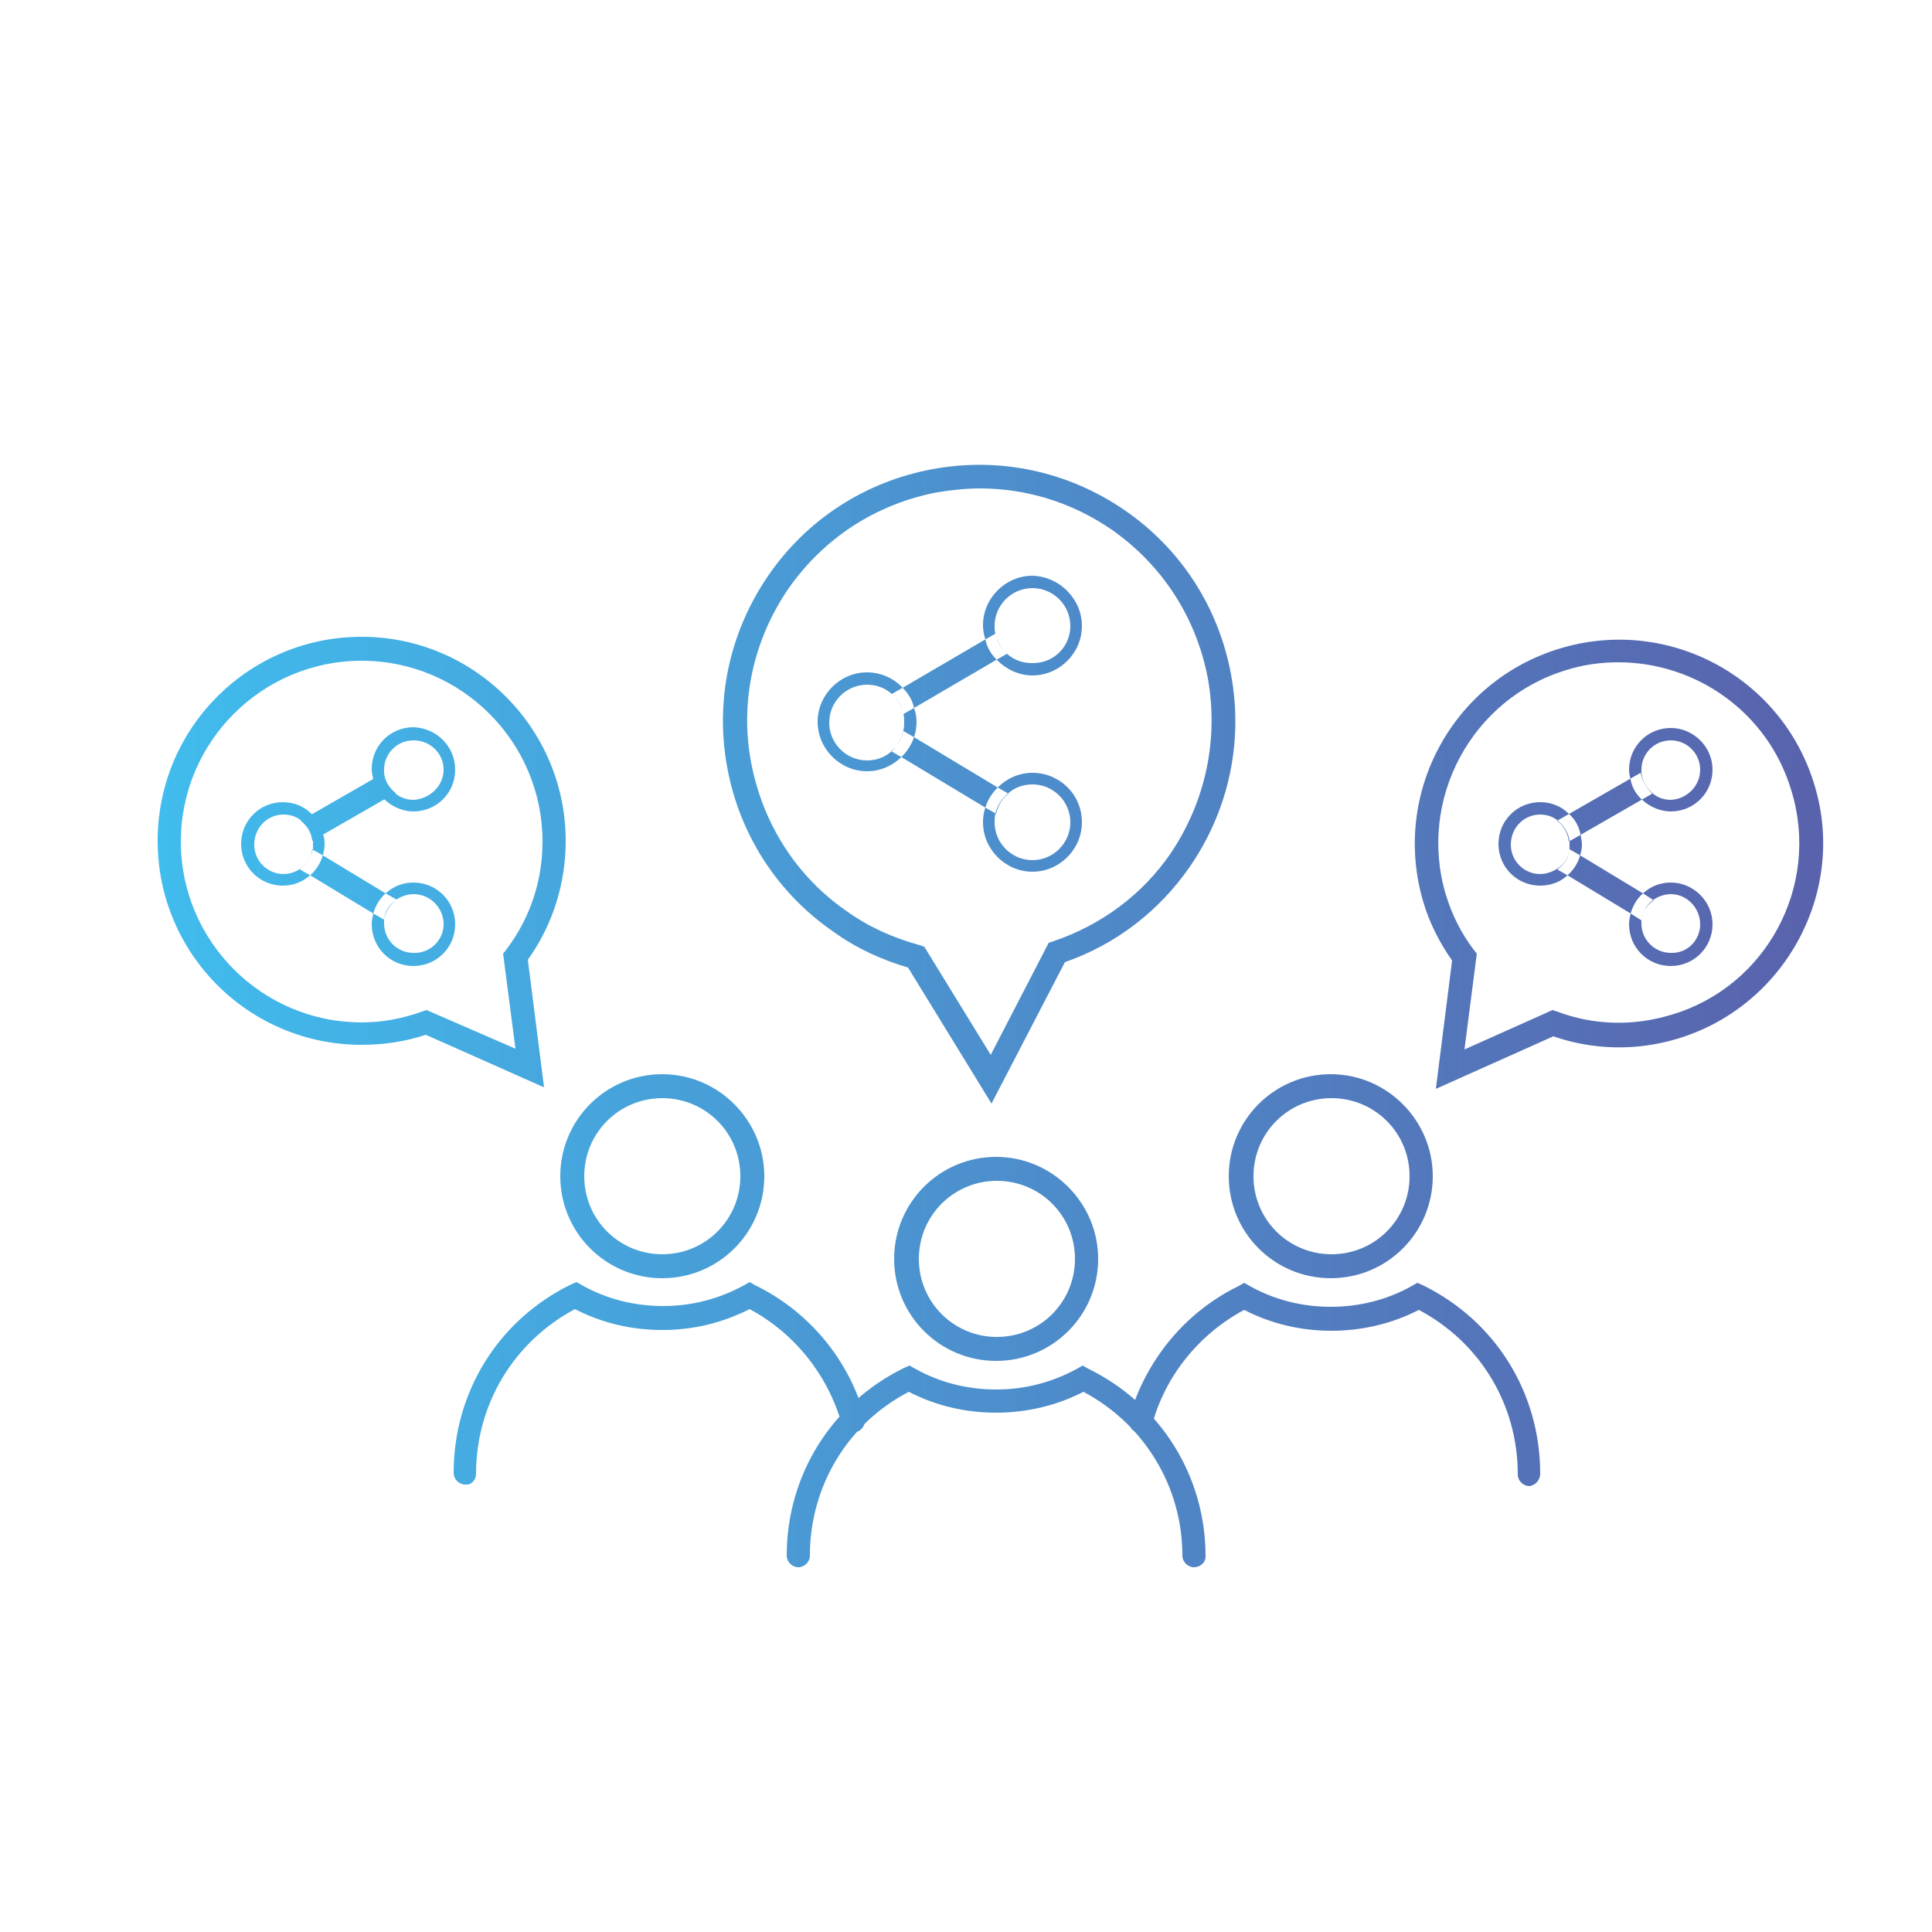 <svg xmlns="http://www.w3.org/2000/svg" xmlns:xlink="http://www.w3.org/1999/xlink" id="Layer_1" x="0px" y="0px" viewBox="0 0 250 250" style="enable-background:new 0 0 250 250;" xml:space="preserve"><style type="text/css">	.st0{fill:url(#SVGID_1_);}	.st1{fill:url(#SVGID_2_);}	.st2{fill:url(#SVGID_3_);}	.st3{fill:url(#SVGID_4_);}	.st4{fill:url(#SVGID_5_);}	.st5{fill:url(#SVGID_6_);}	.st6{fill:url(#SVGID_7_);}	.st7{fill:url(#SVGID_8_);}	.st8{fill:url(#SVGID_9_);}	.st9{fill:url(#SVGID_10_);}	.st10{fill:url(#SVGID_11_);}	.st11{fill:url(#SVGID_12_);}	.st12{fill:url(#SVGID_13_);}	.st13{fill:url(#SVGID_14_);}	.st14{fill:url(#SVGID_15_);}	.st15{fill:url(#SVGID_16_);}	.st16{fill:url(#SVGID_17_);}	.st17{fill:url(#SVGID_18_);}	.st18{fill:url(#SVGID_19_);}	.st19{fill:url(#SVGID_20_);}	.st20{fill:url(#SVGID_21_);}	.st21{fill:url(#SVGID_22_);}	.st22{fill:url(#SVGID_23_);}	.st23{fill:url(#SVGID_24_);}	.st24{fill:url(#SVGID_25_);}	.st25{fill:url(#SVGID_26_);}	.st26{fill:url(#SVGID_27_);}	.st27{fill:url(#SVGID_28_);}	.st28{fill:url(#SVGID_29_);}	.st29{fill:url(#SVGID_30_);}	.st30{fill:url(#SVGID_31_);}	.st31{fill:url(#SVGID_32_);}	.st32{fill:url(#SVGID_33_);}	.st33{fill:url(#SVGID_34_);}	.st34{fill:url(#SVGID_35_);}	.st35{fill:url(#SVGID_36_);}	.st36{fill:url(#SVGID_37_);}	.st37{fill:url(#SVGID_38_);}	.st38{fill:url(#SVGID_39_);}	.st39{fill:url(#SVGID_40_);}	.st40{fill:url(#SVGID_41_);}	.st41{fill:url(#SVGID_42_);}	.st42{fill:url(#SVGID_43_);}	.st43{fill:url(#SVGID_44_);}	.st44{fill:url(#SVGID_45_);}	.st45{fill:url(#SVGID_46_);}	.st46{fill:url(#SVGID_47_);}	.st47{fill:url(#SVGID_48_);}</style><linearGradient id="SVGID_1_" gradientUnits="userSpaceOnUse" x1="20.39" y1="131.524" x2="235.895" y2="131.524">	<stop offset="0" style="stop-color:#40BCED"></stop>	<stop offset="1" style="stop-color:#5962AC"></stop></linearGradient><path class="st0" d="M51.2,102.6l-1.4,0.8l-8,4.6l-1.4,0.8c-0.1-1.1-0.7-2-1.5-2.6l1.4-0.8l8-4.6l1.4-0.8 C49.8,101.1,50.4,102,51.2,102.6z M49.9,115.6l-8.1-4.9l-1.4-0.8c-0.1,1.1-0.7,2-1.6,2.6l1.4,0.8l8.1,4.9l1.4,0.8 c0.1-1.1,0.7-2,1.6-2.6L49.9,115.6z M42,109.3c0,0.5-0.1,0.9-0.2,1.3c-0.3,1-0.8,1.9-1.6,2.6c-1,0.9-2.2,1.4-3.6,1.4 c-3,0-5.4-2.4-5.4-5.4c0-3,2.4-5.4,5.4-5.4c1.4,0,2.7,0.5,3.7,1.5c0.8,0.7,1.3,1.6,1.5,2.6C42,108.5,42,108.9,42,109.3z M40.5,109.8 c0-0.2,0-0.3,0-0.5c0-0.2,0-0.3,0-0.5c-0.1-1.1-0.7-2-1.5-2.6c-0.6-0.5-1.4-0.8-2.3-0.8c-2.1,0-3.8,1.7-3.8,3.9 c0,2.1,1.7,3.8,3.8,3.8c0.8,0,1.6-0.3,2.2-0.7C39.7,111.9,40.3,110.9,40.5,109.8z M58.9,99.6c0,3-2.4,5.4-5.4,5.4 c-1.4,0-2.7-0.6-3.7-1.5c-0.7-0.7-1.3-1.6-1.5-2.7c-0.1-0.4-0.2-0.8-0.2-1.3c0-3,2.4-5.4,5.4-5.4C56.5,94.2,58.9,96.6,58.9,99.6z  M57.4,99.6c0-2.1-1.7-3.8-3.9-3.8c-2.1,0-3.8,1.7-3.8,3.8c0,0.2,0,0.3,0,0.4c0.1,1.1,0.7,2,1.5,2.7c0.6,0.5,1.4,0.8,2.3,0.8 C55.6,103.4,57.4,101.7,57.4,99.6z M58.9,119.6c0,3-2.4,5.4-5.4,5.4c-3,0-5.4-2.4-5.4-5.4c0-0.5,0.1-0.9,0.2-1.4 c0.3-1,0.8-1.9,1.6-2.6c1-0.9,2.2-1.4,3.6-1.4C56.5,114.2,58.9,116.6,58.9,119.6z M57.4,119.6c0-2.1-1.7-3.9-3.9-3.9 c-0.8,0-1.6,0.3-2.2,0.7c-0.8,0.6-1.4,1.5-1.6,2.6c0,0.2,0,0.3,0,0.5c0,2.1,1.7,3.8,3.8,3.8C55.6,123.4,57.4,121.7,57.4,119.6z  M68.3,124.2l2.1,16.5l-15.3-6.8c-2.7,0.9-5.5,1.3-8.3,1.3c-14.6,0-26.4-11.8-26.4-26.4s11.8-26.4,26.4-26.4 c14.6,0,26.4,11.9,26.4,26.4C73.2,114.4,71.5,119.7,68.3,124.2z M66.7,135.7l-1.6-12.3l0.4-0.5c3.1-4.1,4.7-8.9,4.7-14 c0-12.9-10.5-23.4-23.4-23.4s-23.4,10.5-23.4,23.4s10.5,23.4,23.4,23.4c2.7,0,5.3-0.5,7.8-1.4l0.6-0.2L66.7,135.7z M212.3,100 l-1.4,0.8v0l-8,4.6l-1.4,0.8c0.8,0.6,1.4,1.6,1.5,2.7l1.4-0.8v0l8-4.6l1.4-0.8C213.1,102,212.5,101.1,212.3,100z M212.6,115.6 l-8.1-4.9l-1.4-0.8c-0.1,1.1-0.7,2-1.6,2.6l1.4,0.8l8.1,4.9l1.4,0.9c0.1-1.1,0.7-2,1.6-2.6L212.6,115.6z M204.7,109.3 c0,0.5-0.1,0.9-0.2,1.3c-0.3,1-0.8,1.9-1.6,2.6c-0.9,0.9-2.2,1.4-3.6,1.4c-3,0-5.4-2.4-5.4-5.4c0-3,2.4-5.4,5.4-5.4 c1.4,0,2.7,0.5,3.7,1.5c0.8,0.7,1.3,1.6,1.5,2.6v0C204.6,108.5,204.7,108.9,204.7,109.3z M203.1,109.9c0-0.2,0-0.3,0-0.5 c0-0.2,0-0.3,0-0.5c-0.1-1.1-0.7-2-1.5-2.7c-0.6-0.5-1.4-0.8-2.3-0.8c-2.1,0-3.8,1.7-3.8,3.9c0,2.1,1.7,3.8,3.8,3.8 c0.8,0,1.6-0.3,2.2-0.7C202.4,111.9,203,110.9,203.1,109.9z M221.6,99.6c0,3-2.4,5.4-5.4,5.4c-1.4,0-2.7-0.6-3.7-1.5 c-0.8-0.7-1.3-1.6-1.5-2.6v0c-0.1-0.4-0.2-0.8-0.2-1.3c0-3,2.4-5.4,5.4-5.4C219.1,94.2,221.6,96.6,221.6,99.6z M220,99.6 c0-2.1-1.7-3.8-3.8-3.8c-2.1,0-3.8,1.7-3.8,3.8c0,0.2,0,0.3,0,0.4c0.1,1.1,0.7,2,1.5,2.7c0.6,0.5,1.4,0.8,2.3,0.8 C218.3,103.4,220,101.7,220,99.6z M221.6,119.6c0,3-2.4,5.4-5.4,5.4c-3,0-5.4-2.4-5.4-5.4c0-0.5,0.1-0.9,0.2-1.4 c0.3-1,0.8-1.9,1.6-2.6c1-0.9,2.2-1.4,3.6-1.4C219.1,114.2,221.6,116.6,221.6,119.6z M220,119.6c0-2.1-1.7-3.9-3.8-3.9 c-0.8,0-1.6,0.3-2.2,0.7c-0.9,0.6-1.4,1.5-1.6,2.6c0,0.2,0,0.3,0,0.5c0,2.1,1.7,3.8,3.8,3.8C218.3,123.4,220,121.7,220,119.6z  M217.1,134.4c-5.3,1.6-10.9,1.5-16.1-0.3l-15.2,6.8l2.1-16.6c-1.6-2.3-2.9-4.8-3.7-7.5c-4.2-14,3.7-28.7,17.7-32.9 c14-4.2,28.7,3.7,32.9,17.7C239,115.4,231,130.2,217.1,134.4z M231.8,102.3c-3-10.1-12.3-16.6-22.4-16.6c-2.2,0-4.5,0.3-6.7,1 c-12.3,3.7-19.3,16.8-15.6,29.1c0.8,2.6,2,5,3.6,7.1l0.4,0.5l-1.6,12.4l11.4-5.1l0.6,0.2c4.8,1.8,9.9,1.9,14.8,0.4 C228.5,127.7,235.6,114.7,231.8,102.3z M128.8,82l-1.4,0.8L116.8,89l-1.4,0.8c0.8,0.7,1.3,1.6,1.5,2.6l1.4-0.8l10.6-6.2l1.4-0.8 C129.6,84,129,83.1,128.8,82z M129.1,101.9l-10.8-6.5l-1.4-0.8c-0.2,1-0.8,2-1.6,2.6l1.4,0.8l10.8,6.5l1.4,0.8c0.2-1,0.8-2,1.6-2.6 L129.1,101.9z M118.6,93.4c0,0.7-0.1,1.3-0.3,1.9c-0.3,1-0.9,1.9-1.6,2.6c-1.2,1.2-2.8,1.9-4.5,1.9c-3.5,0-6.4-2.9-6.4-6.4 c0-3.5,2.9-6.4,6.4-6.4c1.8,0,3.5,0.8,4.6,2c0.7,0.7,1.3,1.6,1.5,2.7C118.5,92.2,118.6,92.8,118.6,93.4z M116.9,94.5 c0.1-0.4,0.1-0.7,0.1-1.1c0-0.3,0-0.7-0.1-1c-0.2-1-0.8-2-1.5-2.6c-0.9-0.8-2-1.2-3.2-1.2c-2.7,0-4.9,2.2-4.9,4.9 c0,2.7,2.2,4.9,4.9,4.9c1.2,0,2.3-0.4,3.2-1.2C116.1,96.5,116.7,95.6,116.9,94.5z M140,81c0,3.5-2.9,6.4-6.4,6.4 c-1.8,0-3.4-0.8-4.6-2c-0.7-0.7-1.3-1.6-1.5-2.7c-0.2-0.6-0.3-1.2-0.3-1.8c0-3.5,2.9-6.4,6.4-6.4C137.1,74.6,140,77.5,140,81z  M138.5,81c0-2.7-2.2-4.9-4.9-4.9s-4.9,2.2-4.9,4.9c0,0.3,0,0.7,0.1,1c0.2,1,0.8,2,1.5,2.6c0.9,0.8,2,1.2,3.2,1.2 C136.3,85.9,138.5,83.7,138.5,81z M140,106.4c0,3.5-2.9,6.4-6.4,6.4c-3.5,0-6.4-2.9-6.4-6.4c0-0.7,0.1-1.3,0.3-1.9 c0.3-1,0.9-1.9,1.6-2.6c1.2-1.2,2.8-1.9,4.5-1.9C137.1,100,140,102.8,140,106.4z M138.5,106.4c0-2.7-2.2-4.9-4.9-4.9 c-1.2,0-2.3,0.4-3.2,1.2c-0.8,0.7-1.4,1.6-1.6,2.6c-0.1,0.4-0.1,0.7-0.1,1.1c0,2.7,2.2,4.9,4.9,4.9S138.5,109.1,138.5,106.4z  M154,112.1c-4,5.8-9.6,10.1-16.2,12.4l-9.5,18.3l-10.8-17.6c-3.4-1-6.7-2.5-9.6-4.6c-7.3-5-12.2-12.6-13.8-21.3 c-1.6-8.7,0.3-17.5,5.3-24.8c5-7.3,12.6-12.2,21.3-13.8c8.7-1.6,17.5,0.3,24.8,5.3c7.3,5,12.2,12.6,13.8,21.3 C160.9,96,159,104.8,154,112.1z M156.3,87.8c-1.5-7.9-5.9-14.7-12.5-19.3c-5.1-3.5-11-5.3-17-5.3c-1.8,0-3.6,0.2-5.5,0.5 c-7.9,1.5-14.7,5.9-19.3,12.5c-4.5,6.6-6.3,14.6-4.8,22.5s5.9,14.8,12.5,19.3c2.8,2,6,3.4,9.3,4.3l0.6,0.2l8.6,14l7.5-14.5l0.6-0.2 c6.2-2.1,11.5-6,15.2-11.4C156,103.7,157.7,95.7,156.3,87.8z M142.1,162.9c0,7.3-5.9,13.2-13.2,13.2s-13.2-5.9-13.2-13.2 c0-7.3,5.9-13.2,13.2-13.2S142.1,155.7,142.1,162.9z M139.1,162.9c0-5.6-4.5-10.1-10.1-10.1s-10.1,4.5-10.1,10.1s4.5,10.1,10.1,10.1 S139.1,168.5,139.1,162.9z M156,201.4c0-10.4-5.8-19.7-15.2-24.3l-0.7-0.4l-0.7,0.4c-3.3,1.8-6.8,2.7-10.5,2.7 c-3.7,0-7.3-0.9-10.5-2.7l-0.7-0.4L117,177c-9.4,4.6-15.2,13.9-15.2,24.3c0,0.8,0.7,1.5,1.5,1.5s1.5-0.7,1.5-1.5 c0-9,4.9-17.1,12.8-21.2c3.5,1.8,7.3,2.7,11.3,2.7c3.9,0,7.8-0.9,11.3-2.7c7.9,4.2,12.8,12.3,12.8,21.2c0,0.8,0.7,1.5,1.5,1.5 S156,202.2,156,201.4z M98.9,152.2c0,7.3-5.9,13.2-13.2,13.2s-13.2-5.9-13.2-13.2c0-7.3,5.9-13.2,13.2-13.2S98.9,145,98.9,152.2z  M95.8,152.2c0-5.6-4.5-10.1-10.1-10.1s-10.1,4.5-10.1,10.1c0,5.6,4.5,10.1,10.1,10.1S95.8,157.8,95.8,152.2z M61.6,190.7 c0-9,4.9-17.1,12.8-21.3c3.5,1.8,7.3,2.7,11.3,2.7c4,0,7.7-0.9,11.3-2.7c5.8,3.1,10.1,8.5,11.9,14.8c0.2,0.8,1.1,1.3,1.9,1.1 c0.8-0.2,1.3-1.1,1.1-1.9c-2-7.4-7.2-13.7-14.2-17.1l-0.7-0.4l-0.7,0.4c-3.3,1.8-6.8,2.7-10.5,2.7c-3.7,0-7.3-0.9-10.5-2.7l-0.7-0.4 l-0.7,0.3c-9.4,4.6-15.2,13.9-15.2,24.4c0,0.8,0.7,1.5,1.5,1.5C61,192.2,61.6,191.5,61.6,190.7z M185.4,152.2 c0,7.3-5.9,13.2-13.2,13.2s-13.2-5.9-13.2-13.2c0-7.3,5.9-13.2,13.2-13.2S185.4,145,185.4,152.2z M182.4,152.2 c0-5.6-4.5-10.1-10.1-10.1s-10.1,4.5-10.1,10.1c0,5.6,4.5,10.1,10.1,10.1S182.4,157.8,182.4,152.2z M199.3,190.7 c0-10.5-5.8-19.8-15.2-24.4l-0.7-0.3l-0.7,0.4c-3.2,1.8-6.8,2.7-10.5,2.7c-3.7,0-7.3-0.9-10.5-2.7L161,166l-0.7,0.4 c-7,3.4-12.1,9.7-14.2,17.1c-0.2,0.8,0.3,1.7,1.1,1.9c0.8,0.2,1.7-0.3,1.9-1.1c1.7-6.3,6.1-11.7,11.9-14.8c3.5,1.8,7.3,2.7,11.3,2.7 c3.9,0,7.8-0.9,11.3-2.7c7.9,4.2,12.8,12.2,12.8,21.3c0,0.8,0.7,1.5,1.5,1.5C198.7,192.2,199.3,191.5,199.3,190.7z"></path></svg>